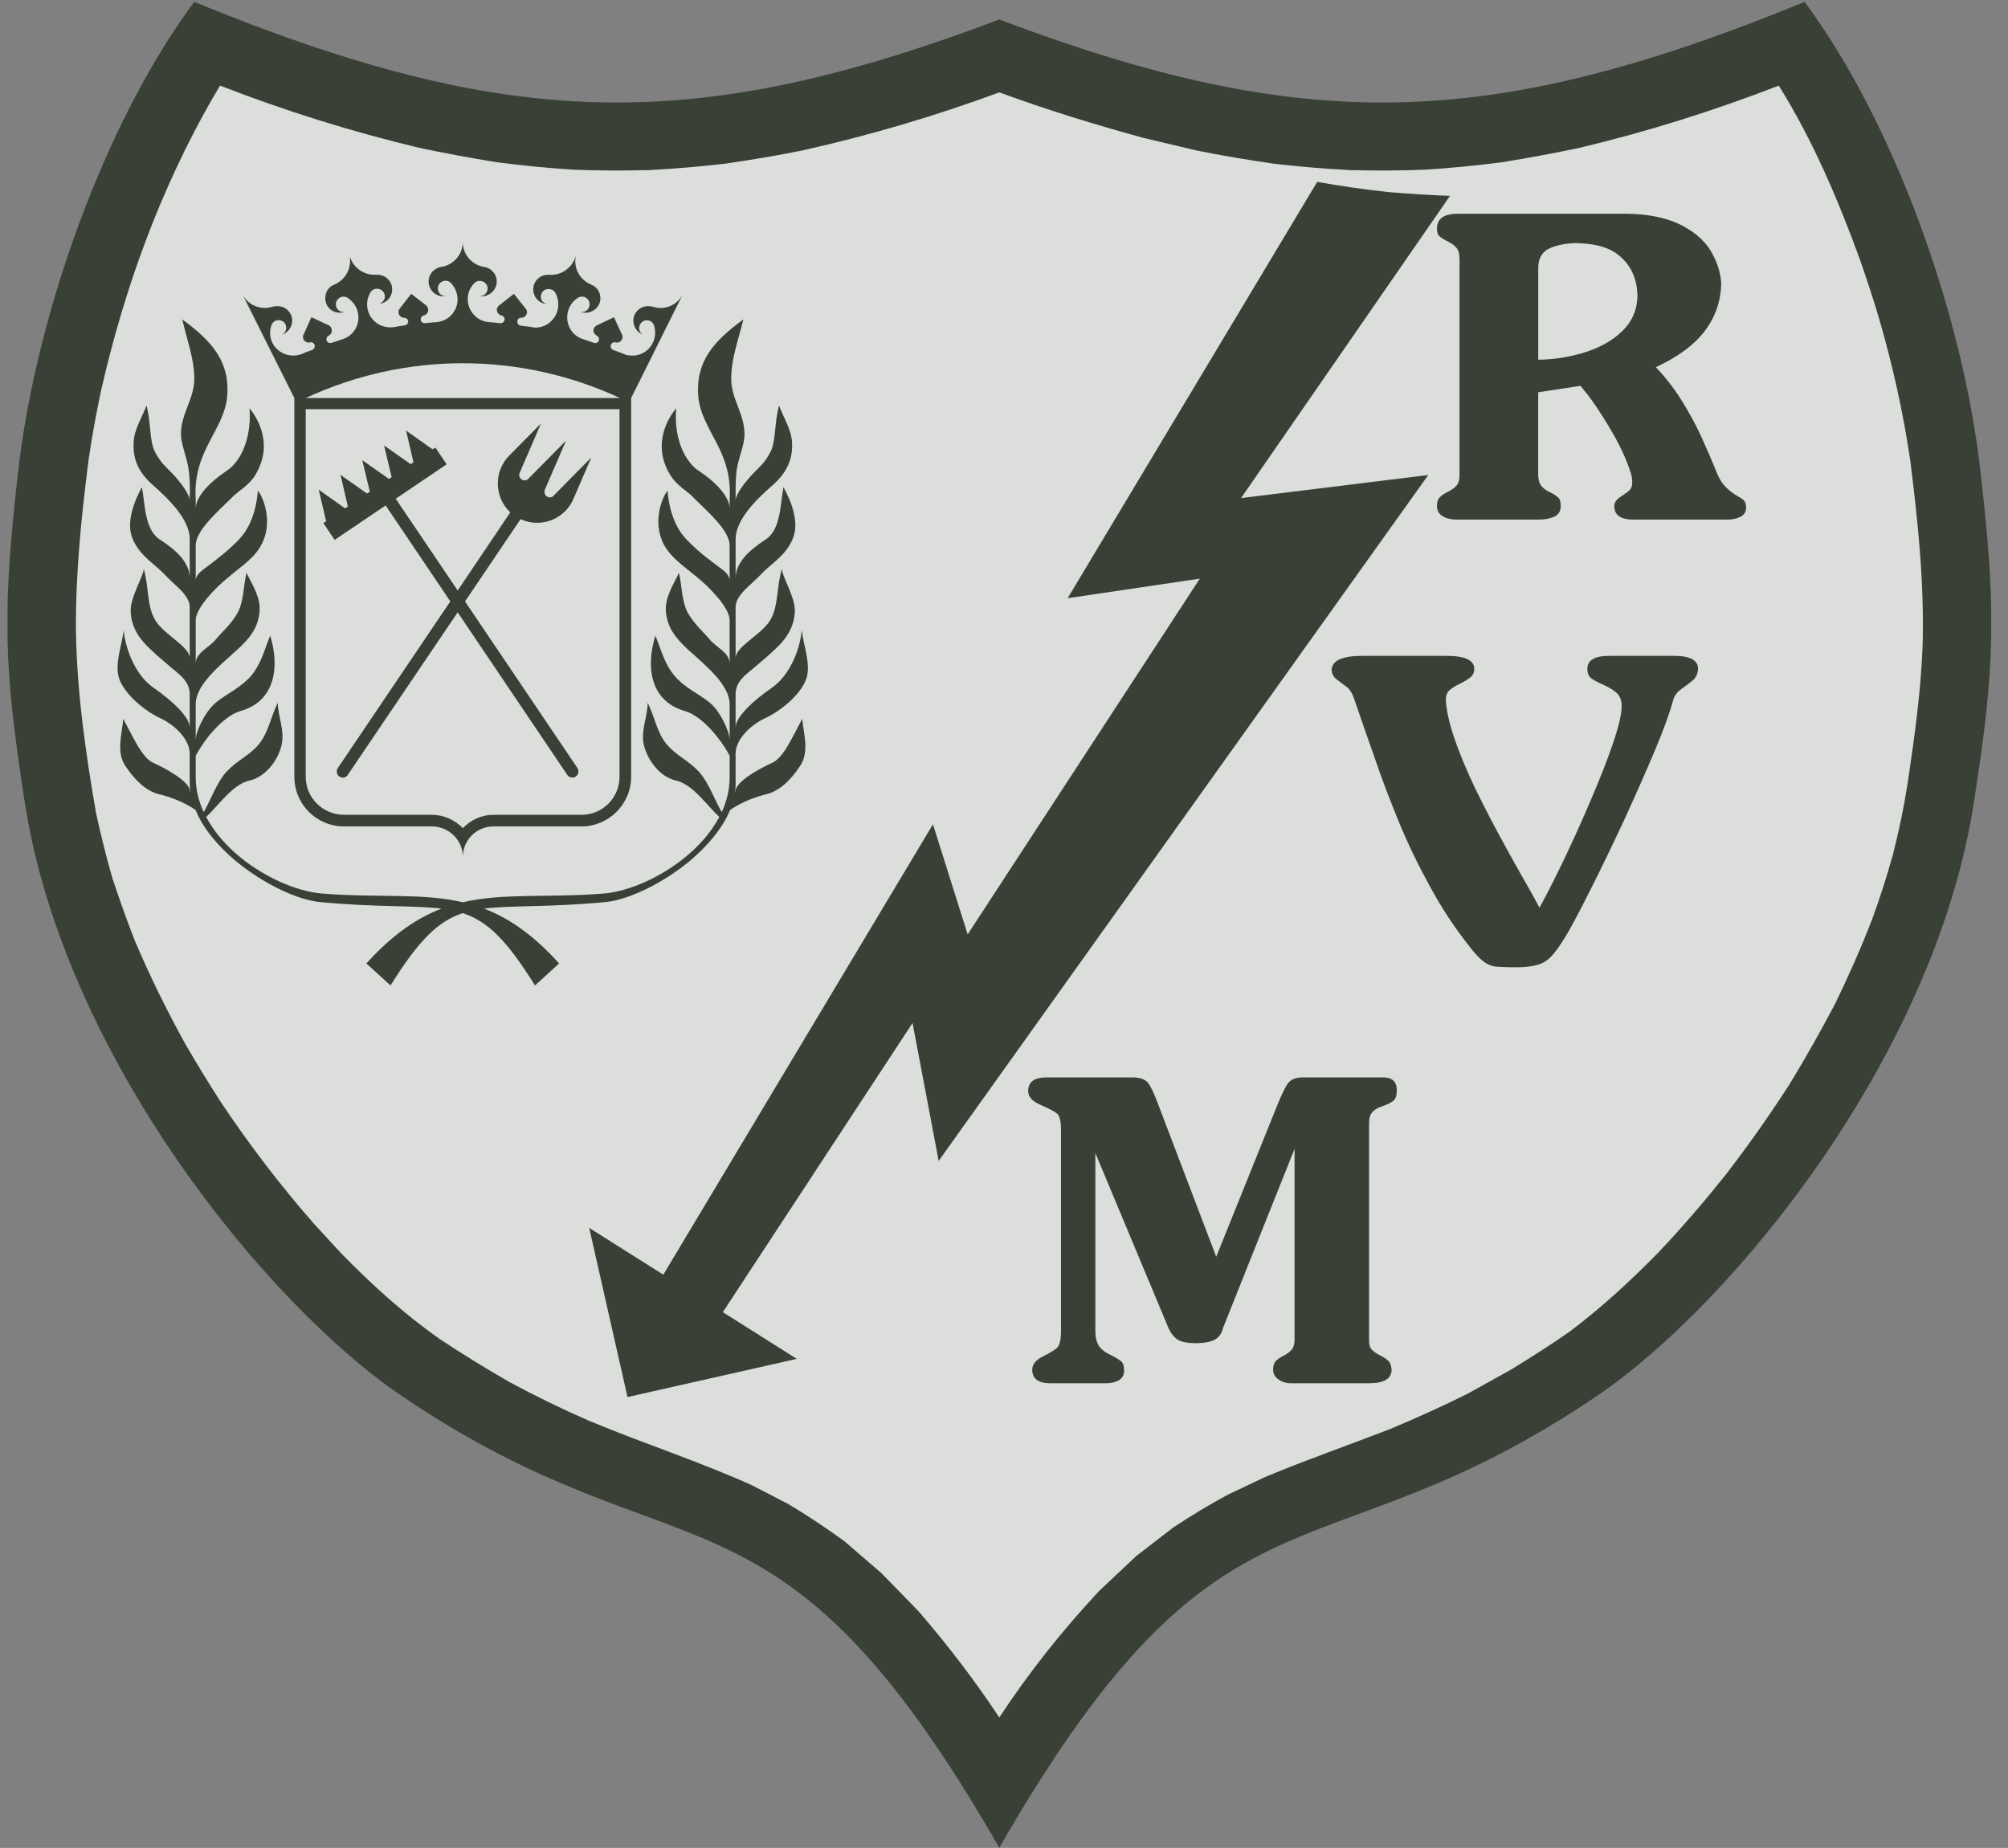 <svg width="113" height="104" viewBox="0 0 113 104" fill="none" xmlns="http://www.w3.org/2000/svg">
<rect x="0" y="0" width="113" height="104" fill="#808080" stroke="none"/>
<g opacity="0.8" clip-path="url(#clip0_9911_1719)">
<path d="M112.052 34.119V35.999C111.989 38.774 111.665 41.398 111.087 45.107C108.896 59.487 97.425 73.442 89.879 78.554C73.982 89.326 68.875 81.978 56.236 103.991C43.603 81.977 38.502 89.326 22.592 78.554C15.053 73.441 3.589 59.487 1.385 45.107C0.819 41.399 0.483 38.769 0.425 35.987V34.119C0.469 31.903 0.685 29.426 1.067 26.161C2.089 17.656 5.868 6.916 10.93 0.107C28.607 7.348 39.004 7.608 56.236 1.098C73.48 7.608 83.872 7.348 101.554 0.107C106.616 6.916 110.395 17.656 111.405 26.161C111.792 29.439 112.008 31.903 112.052 34.119Z" fill="#273023"/>
<path d="M108.191 36.444C108.089 38.927 107.753 41.386 107.384 43.863C107.168 45.304 106.876 46.715 106.514 48.137C106.171 49.363 105.79 50.538 105.352 51.745C104.723 53.364 104.037 54.914 103.282 56.47C102.475 58.008 101.63 59.5 100.728 60.986C99.584 62.765 98.391 64.46 97.101 66.13C95.882 67.654 94.637 69.109 93.297 70.519C91.728 72.113 90.127 73.593 88.336 74.939C87.276 75.689 86.164 76.381 85.058 77.067L82.613 78.427C81.177 79.144 79.736 79.793 78.256 80.415C75.913 81.323 73.544 82.148 71.219 83.115L69.168 84.086C68.082 84.658 67.072 85.281 66.043 85.954L63.934 87.58L61.825 89.568C59.767 91.784 57.9 94.122 56.236 96.663C54.858 94.567 53.333 92.598 51.707 90.698L49.592 88.526L47.496 86.722C46.461 85.973 45.438 85.287 44.346 84.639L42.281 83.572C39.296 82.238 36.196 81.228 33.18 79.976C31.637 79.303 30.15 78.579 28.677 77.785C27.336 77.017 26.047 76.224 24.764 75.372C22.713 73.931 20.928 72.305 19.182 70.519L17.664 68.868C15.764 66.696 14.056 64.46 12.449 62.059C11.744 60.973 11.083 59.88 10.429 58.755C9.375 56.85 8.441 54.944 7.584 52.937C7.12 51.743 6.695 50.549 6.301 49.342C5.958 48.135 5.665 46.954 5.399 45.728C4.814 42.349 4.325 38.925 4.274 35.496C4.249 32.282 4.579 29.067 4.986 25.873C5.176 24.571 5.411 23.288 5.684 21.998C6.999 16.219 9.019 10.661 11.972 5.51L12.385 4.818C16.044 6.24 19.759 7.403 23.582 8.317C25.037 8.628 26.466 8.888 27.946 9.13C29.382 9.313 30.791 9.454 32.233 9.549C33.669 9.607 35.078 9.607 36.514 9.575C37.95 9.498 39.372 9.378 40.801 9.213C42.268 8.997 43.717 8.762 45.172 8.463C48.938 7.619 52.622 6.533 56.236 5.199C58.897 6.177 61.603 7.009 64.335 7.758L67.313 8.463C68.768 8.762 70.204 8.997 71.677 9.213C73.113 9.378 74.522 9.498 75.971 9.575C77.4 9.607 78.816 9.607 80.245 9.549C81.693 9.454 83.103 9.314 84.539 9.13C86 8.888 87.448 8.628 88.903 8.317C92.726 7.403 96.429 6.24 100.1 4.818C102.012 7.88 103.454 11.271 104.68 14.643C105.06 15.743 105.422 16.829 105.747 17.933C106.508 20.55 107.093 23.174 107.494 25.873C107.939 29.385 108.3 32.898 108.192 36.441L108.191 36.444Z" fill="#F3F5F2"/>
<path d="M78.606 61.368C78.606 61.647 78.543 61.844 78.422 61.939C78.301 62.047 78.104 62.148 77.844 62.238C77.584 62.321 77.38 62.428 77.247 62.574C77.108 62.702 77.044 62.93 77.044 63.248V75.449C77.044 75.671 77.088 75.843 77.196 75.95C77.305 76.071 77.457 76.179 77.654 76.275C77.857 76.376 78.022 76.484 78.13 76.592C78.238 76.687 78.288 76.865 78.314 77.081C78.314 77.59 77.882 77.85 77.043 77.85H72.635C72.393 77.85 72.164 77.787 71.962 77.646C71.752 77.512 71.644 77.316 71.644 77.081C71.644 76.865 71.701 76.7 71.784 76.604C71.892 76.503 72.038 76.395 72.228 76.3C72.438 76.192 72.59 76.084 72.686 75.963C72.794 75.843 72.851 75.646 72.851 75.411V64.658L68.83 74.725C68.767 74.998 68.64 75.214 68.43 75.353C68.233 75.493 67.878 75.582 67.357 75.595C66.836 75.595 66.468 75.525 66.257 75.385C66.054 75.246 65.877 75.017 65.749 74.725L61.64 64.892V74.864C61.64 75.277 61.717 75.582 61.863 75.779C62.002 75.969 62.206 76.122 62.491 76.255C62.765 76.382 62.955 76.503 63.076 76.604C63.197 76.687 63.26 76.871 63.26 77.125C63.26 77.378 63.164 77.556 62.968 77.677C62.77 77.786 62.536 77.849 62.276 77.849H59.093C58.426 77.849 58.089 77.589 58.089 77.081C58.089 76.788 58.286 76.547 58.667 76.35C59.054 76.159 59.328 75.995 59.48 75.861C59.632 75.733 59.709 75.397 59.709 74.863V63.621C59.709 63.1 59.632 62.776 59.467 62.656C59.309 62.535 59.004 62.376 58.546 62.179C58.089 61.976 57.86 61.722 57.86 61.411C57.86 60.896 58.197 60.636 58.864 60.636H63.717C64.142 60.636 64.422 60.738 64.587 60.922C64.74 61.106 64.93 61.493 65.153 62.091L68.443 70.729L71.809 62.376C72.082 61.69 72.298 61.226 72.457 60.998C72.621 60.757 72.914 60.636 73.308 60.636H77.843C78.358 60.636 78.606 60.89 78.606 61.367V61.368Z" fill="#273023"/>
<path d="M95.558 37.639C95.546 37.917 95.437 38.147 95.254 38.299C95.07 38.452 94.841 38.617 94.606 38.789C94.365 38.967 94.212 39.169 94.149 39.431C93.996 40.015 93.673 40.929 93.158 42.168C92.638 43.407 92.04 44.753 91.367 46.221C90.68 47.682 90.046 49.009 89.436 50.203C88.84 51.397 88.382 52.248 88.09 52.724C87.786 53.22 87.524 53.582 87.315 53.81C87.112 54.026 86.865 54.198 86.566 54.286C86.261 54.382 85.854 54.439 85.327 54.439C84.8 54.439 84.374 54.42 84.133 54.395C83.904 54.363 83.682 54.267 83.472 54.102C83.268 53.95 83.015 53.69 82.748 53.334C81.91 52.286 81.16 51.162 80.499 49.942C79.833 48.736 79.249 47.535 78.759 46.348C78.27 45.154 77.813 43.979 77.425 42.842C77.019 41.692 76.606 40.505 76.187 39.279C76.078 38.974 75.927 38.745 75.716 38.606C75.526 38.466 75.348 38.327 75.196 38.218C75.043 38.098 74.961 37.933 74.936 37.729C74.936 37.183 75.527 36.91 76.676 36.91H81.363C82.43 36.91 82.964 37.151 82.964 37.64C82.964 37.837 82.894 37.996 82.767 38.104C82.634 38.218 82.43 38.346 82.157 38.479C81.883 38.607 81.693 38.739 81.56 38.855C81.433 38.975 81.363 39.159 81.363 39.375C81.407 40.138 81.636 41.026 82.029 42.062C82.417 43.103 82.887 44.145 83.421 45.187C83.948 46.24 84.571 47.391 85.263 48.629C85.968 49.868 86.425 50.681 86.635 51.087C86.978 50.465 87.403 49.632 87.924 48.565C88.432 47.491 88.959 46.361 89.467 45.154C89.988 43.948 90.42 42.855 90.757 41.877C91.087 40.911 91.258 40.194 91.258 39.756C91.258 39.431 91.17 39.184 90.998 39.019C90.827 38.854 90.573 38.694 90.237 38.542C89.912 38.403 89.671 38.269 89.531 38.162C89.404 38.053 89.328 37.883 89.328 37.641C89.328 37.152 89.741 36.911 90.573 36.911H94.2C95.102 36.911 95.559 37.152 95.559 37.641L95.558 37.639Z" fill="#273023"/>
<path d="M98.13 28.155C98.053 28.079 97.9 27.983 97.685 27.863C97.481 27.736 97.285 27.584 97.113 27.406C96.93 27.222 96.764 26.974 96.624 26.637C96.32 25.869 96.002 25.157 95.697 24.484C95.392 23.823 95.023 23.164 94.604 22.49C94.179 21.817 93.702 21.207 93.181 20.666C94.427 20.088 95.36 19.402 95.957 18.602C96.553 17.795 96.859 16.894 96.859 15.883C96.808 15.254 96.592 14.638 96.23 14.048C95.862 13.476 95.277 12.987 94.483 12.606C93.676 12.226 92.648 12.029 91.396 12.029H82.046C81.253 12.029 80.865 12.314 80.865 12.854C80.865 13.07 80.909 13.216 81.005 13.299C81.093 13.376 81.253 13.477 81.469 13.585C81.691 13.693 81.849 13.814 81.97 13.954C82.078 14.081 82.135 14.303 82.135 14.595V26.733C82.135 26.993 82.078 27.203 81.97 27.324C81.862 27.451 81.697 27.572 81.481 27.679C81.277 27.774 81.112 27.888 81.017 27.997C80.915 28.092 80.864 28.257 80.864 28.473C80.864 28.733 80.973 28.937 81.201 29.057C81.417 29.19 81.665 29.241 81.95 29.241H86.65C86.936 29.241 87.203 29.19 87.457 29.083C87.705 28.974 87.832 28.765 87.832 28.473C87.832 28.244 87.781 28.079 87.679 27.997C87.57 27.895 87.412 27.788 87.203 27.692C86.987 27.59 86.822 27.463 86.727 27.33C86.618 27.191 86.562 26.987 86.562 26.688V22.077L88.944 21.715C89.071 21.867 89.204 22.045 89.357 22.229C89.712 22.693 90.106 23.283 90.526 23.988C91.123 24.967 91.535 25.856 91.777 26.637C91.834 26.802 91.853 26.987 91.853 27.177C91.853 27.33 91.809 27.463 91.733 27.558C91.65 27.647 91.517 27.755 91.352 27.851C91.18 27.965 91.047 28.06 90.977 28.149C90.888 28.232 90.844 28.365 90.844 28.518C90.862 29.007 91.224 29.242 91.897 29.242H97.22C97.487 29.242 97.728 29.198 97.937 29.089C98.153 28.981 98.261 28.81 98.261 28.569C98.261 28.372 98.217 28.245 98.129 28.156L98.13 28.155ZM91.245 18.679C90.725 19.169 90.083 19.524 89.359 19.772C89.25 19.816 89.15 19.842 89.041 19.874C88.183 20.122 87.345 20.242 86.564 20.242V15.091C86.564 14.595 86.742 14.233 87.097 14.031C87.447 13.834 87.967 13.713 88.628 13.681C88.888 13.681 89.13 13.707 89.359 13.725C90.185 13.814 90.813 14.075 91.258 14.507C91.824 15.04 92.116 15.732 92.147 16.584C92.147 17.428 91.843 18.121 91.245 18.679Z" fill="#273023"/>
<path d="M69.84 28.031L80.376 26.733L52.823 65.336L51.354 57.572L40.678 73.847L44.838 76.477L35.313 78.626L33.157 69.107L37.328 71.738L52.502 46.391L54.455 52.588L67.519 32.566L60.082 33.667L74.125 10.236C75.447 10.47 76.752 10.66 78.086 10.805C79.263 10.909 80.423 10.981 81.599 11.022L69.84 28.032V28.031Z" fill="#273023"/>
<path d="M41.398 44.079C41.398 44.237 41.392 44.415 41.366 44.575L41.392 44.537C41.392 43.971 42.814 43.222 43.443 42.936C44.072 42.657 44.517 41.634 45.146 40.453C45.215 41.279 45.571 42.307 45.018 43.121C44.472 43.947 43.831 44.525 43.139 44.696C42.586 44.83 41.773 45.109 41.087 45.585C40.649 46.633 39.817 47.605 38.851 48.425C37.276 49.745 35.332 50.647 34.081 50.768C30.829 51.072 28.784 50.946 27.241 51.137C28.619 51.664 29.985 52.585 31.465 54.223L30.106 55.462C28.518 52.908 27.445 51.854 26.041 51.39C24.644 51.854 23.57 52.908 21.976 55.462L20.617 54.223C22.097 52.59 23.463 51.664 24.847 51.137C23.297 50.946 21.258 51.073 18 50.768C16.749 50.647 14.805 49.745 13.23 48.425C12.265 47.605 11.427 46.633 11.007 45.585C10.309 45.109 9.508 44.829 8.943 44.696C8.244 44.525 7.615 43.947 7.063 43.121C6.511 42.308 6.879 41.279 6.936 40.453C7.564 41.634 8.009 42.657 8.638 42.936C9.267 43.222 10.69 43.971 10.69 44.537L10.715 44.575C10.69 44.416 10.677 44.238 10.677 44.079V42.415C10.677 41.665 9.921 40.84 9.019 40.42C8.117 39.995 7.05 39.093 6.726 38.248C6.402 37.397 6.891 36.26 6.955 35.453C7.064 36.539 7.61 37.987 8.638 38.705C9.667 39.417 10.677 40.344 10.677 40.947V39.08C10.677 38.311 10.061 37.943 9.572 37.518C9.096 37.105 8.473 36.597 8.092 36.158C7.705 35.713 7.368 35.161 7.355 34.367C7.336 33.586 8.118 32.347 8.086 32.005C8.39 33.014 8.244 34.107 8.747 34.92C9.248 35.74 10.677 36.382 10.677 37.041V34.177C10.677 33.478 9.819 32.938 9.248 32.316C8.67 31.706 7.87 31.287 7.464 30.328C7.064 29.375 7.584 28.156 7.984 27.419C8.168 28.308 8.117 29.794 8.988 30.36C9.865 30.919 10.677 31.643 10.677 32.526V30.329C10.671 29.312 9.661 28.227 8.638 27.331C7.61 26.442 7.488 25.616 7.52 24.892C7.552 24.162 7.965 23.552 8.244 22.828C8.504 23.774 8.397 24.816 8.727 25.445C9.063 26.087 9.356 26.283 9.736 26.69C10.117 27.103 10.676 27.789 10.676 28.182V27.776L10.688 27.769C10.688 27.293 10.676 26.765 10.593 26.289C10.473 25.603 10.18 24.987 10.18 24.403C10.199 23.247 10.949 22.415 10.936 21.285C10.918 20.154 10.524 19.131 10.257 17.976C11.959 19.221 12.95 20.383 12.785 22.314C12.601 24.258 10.841 25.344 11.013 28.107V28.64C11.013 27.998 11.679 27.224 12.741 26.506C12.925 26.392 13.091 26.239 13.23 26.061C13.916 25.248 14.132 23.965 14.037 22.98C14.533 23.552 15.13 24.746 14.698 26.017C14.329 27.103 13.796 27.357 13.231 27.833C13.148 27.91 13.047 27.998 12.958 28.094C12.284 28.767 11.014 29.853 11.014 30.697V32.698C11.014 32.317 11.35 32.12 11.807 31.777C12.385 31.332 12.773 31.027 13.23 30.582C13.287 30.525 13.332 30.48 13.383 30.43C13.903 29.909 14.392 29.058 14.513 27.616C14.786 27.927 15.402 29.344 14.717 30.645C14.45 31.179 13.979 31.592 13.23 32.176C13.147 32.253 13.058 32.316 12.97 32.392C12.112 33.065 11.07 34.177 11.014 34.856V37.353C11.014 36.724 11.757 36.464 12.144 35.987C12.474 35.587 12.919 35.205 13.23 34.716C13.293 34.621 13.363 34.519 13.414 34.411C13.718 33.783 13.7 32.976 13.871 32.239C14.189 32.9 14.697 33.643 14.602 34.475C14.5 35.301 14.157 35.847 13.261 36.648C13.255 36.66 13.242 36.673 13.229 36.673C12.352 37.473 11.013 38.553 11.013 39.626V41.659C11.013 41.157 11.527 40.09 12.092 39.594C12.397 39.321 12.816 39.074 13.229 38.801C13.566 38.572 13.896 38.311 14.157 38.007C14.716 37.315 14.881 36.552 15.205 35.771C15.771 37.619 15.434 39.474 13.547 40.014C13.445 40.051 13.338 40.084 13.229 40.135C12.435 40.529 11.559 41.513 11.013 42.535V43.73C11.013 44.428 11.178 45.089 11.463 45.705C11.883 44.981 12.206 44.016 12.753 43.425C12.906 43.266 13.071 43.12 13.229 42.993C13.686 42.631 14.175 42.364 14.57 41.881C15.11 41.221 15.23 40.364 15.63 39.55C15.655 40.344 15.992 41.023 15.871 41.798C15.763 42.554 15.078 43.685 14.055 43.926C13.763 43.989 13.489 44.142 13.229 44.339C12.632 44.803 12.111 45.501 11.603 45.977C12.003 46.727 12.568 47.413 13.229 47.997C14.728 49.331 16.697 50.183 18.139 50.29C21.308 50.538 23.753 50.246 26.046 50.779C28.338 50.246 30.778 50.538 33.953 50.29C35.382 50.182 37.352 49.331 38.85 47.997C39.511 47.413 40.082 46.727 40.477 45.977C39.968 45.501 39.448 44.803 38.85 44.339C38.59 44.142 38.317 43.989 38.025 43.926C37.002 43.685 36.329 42.554 36.208 41.798C36.087 41.023 36.437 40.344 36.449 39.55C36.849 40.363 36.97 41.221 37.51 41.881C37.916 42.364 38.405 42.631 38.85 42.993C39.009 43.12 39.175 43.266 39.326 43.425C39.867 44.016 40.197 44.981 40.616 45.705C40.902 45.088 41.061 44.428 41.061 43.73V42.535C40.521 41.513 39.638 40.529 38.85 40.135C38.742 40.084 38.628 40.051 38.533 40.014C36.646 39.474 36.31 37.619 36.881 35.771C37.205 36.552 37.37 37.314 37.935 38.007C38.183 38.311 38.513 38.572 38.849 38.801C39.262 39.074 39.682 39.321 39.999 39.594C40.552 40.09 41.06 41.156 41.06 41.659V39.626C41.06 38.553 39.726 37.473 38.849 36.673C38.837 36.673 38.824 36.661 38.812 36.648C37.935 35.847 37.58 35.301 37.478 34.475C37.383 33.643 37.903 32.9 38.208 32.239C38.38 32.977 38.361 33.783 38.666 34.411C38.717 34.52 38.78 34.621 38.849 34.716C39.16 35.205 39.605 35.586 39.935 35.987C40.335 36.463 41.06 36.724 41.06 37.353V34.856C41.009 34.177 39.967 33.065 39.116 32.392C39.021 32.316 38.932 32.253 38.849 32.176C38.1 31.592 37.643 31.179 37.357 30.645C36.677 29.344 37.294 27.927 37.566 27.616C37.687 29.057 38.176 29.908 38.697 30.43C38.748 30.48 38.805 30.525 38.849 30.582C39.3 31.027 39.694 31.332 40.279 31.777C40.736 32.12 41.06 32.317 41.06 32.698V30.697C41.06 29.853 39.789 28.767 39.116 28.094C39.033 27.998 38.932 27.91 38.849 27.833C38.284 27.357 37.763 27.103 37.383 26.017C36.957 24.746 37.554 23.553 38.056 22.98C37.954 23.965 38.164 25.248 38.849 26.061C38.989 26.239 39.148 26.391 39.339 26.506C40.399 27.224 41.06 27.998 41.06 28.64V28.107C41.238 25.344 39.478 24.258 39.294 22.314C39.142 20.383 40.12 19.221 41.835 17.976C41.549 19.131 41.162 20.154 41.149 21.285C41.13 22.415 41.879 23.247 41.898 24.403C41.91 24.987 41.619 25.603 41.485 26.289C41.397 26.765 41.397 27.293 41.397 27.769V28.182C41.397 27.788 41.962 27.103 42.343 26.69C42.724 26.284 43.016 26.087 43.353 25.445C43.677 24.816 43.569 23.774 43.842 22.828C44.115 23.552 44.528 24.162 44.572 24.892C44.605 25.616 44.471 26.442 43.454 27.331C42.419 28.227 41.409 29.312 41.397 30.329V32.526C41.397 31.643 42.222 30.919 43.092 30.36C43.962 29.794 43.905 28.308 44.09 27.419C44.496 28.156 45.017 29.375 44.61 30.328C44.21 31.286 43.41 31.706 42.831 32.316C42.253 32.938 41.396 33.478 41.396 34.177V37.041C41.396 36.381 42.831 35.74 43.333 34.92C43.829 34.108 43.688 33.015 44.006 32.005C43.962 32.348 44.743 33.587 44.73 34.367C44.711 35.161 44.374 35.713 43.993 36.158C43.599 36.597 42.995 37.105 42.506 37.518C42.017 37.943 41.395 38.311 41.395 39.08V40.947C41.395 40.344 42.404 39.416 43.44 38.705C44.469 37.988 45.016 36.539 45.123 35.453C45.186 36.26 45.675 37.397 45.358 38.248C45.033 39.093 43.973 39.995 43.059 40.42C42.156 40.84 41.395 41.665 41.395 42.415V44.079H41.398Z" fill="#273023"/>
<path d="M38.438 16.538L35.517 22.401V43.717C35.517 45.26 34.253 46.512 32.722 46.512H27.762C26.803 46.512 26.047 47.293 26.047 48.226C26.047 47.293 25.265 46.512 24.307 46.512H19.365C17.815 46.512 16.564 45.261 16.564 43.717V22.401L13.63 16.538C13.947 17.18 14.684 17.485 15.358 17.255C15.446 17.243 15.536 17.23 15.611 17.23C16.075 17.23 16.444 17.592 16.444 18.043C16.444 18.404 16.209 18.729 15.859 18.836C16.012 18.76 16.107 18.607 16.107 18.449C16.107 17.96 15.428 17.852 15.275 18.309C15.23 18.449 15.198 18.588 15.198 18.729C15.198 19.656 16.151 20.272 17.034 19.904C17.218 19.816 17.402 19.752 17.586 19.689C17.663 19.644 17.713 19.568 17.713 19.466C17.713 19.339 17.586 19.244 17.453 19.262C17.434 19.281 17.402 19.281 17.37 19.281C17.192 19.281 17.053 19.142 17.053 18.957C17.053 18.906 17.053 18.862 17.085 18.83L17.523 17.851L18.495 18.308C18.609 18.359 18.673 18.48 18.673 18.601C18.673 18.728 18.61 18.835 18.495 18.893C18.412 18.937 18.368 19.001 18.368 19.09C18.368 19.243 18.507 19.338 18.66 19.294C18.869 19.23 19.073 19.154 19.257 19.096C19.802 18.938 20.171 18.436 20.171 17.871C20.171 17.407 19.93 16.994 19.549 16.753C19.498 16.721 19.409 16.695 19.32 16.695C19.097 16.695 18.9 16.892 18.9 17.134C18.9 17.407 19.16 17.623 19.434 17.547C19.345 17.591 19.225 17.598 19.116 17.598C18.659 17.598 18.304 17.242 18.304 16.785C18.304 16.435 18.494 16.137 18.812 16.017C19.358 15.788 19.701 15.267 19.701 14.676C19.701 14.568 19.701 14.46 19.669 14.352C19.821 15.038 20.476 15.514 21.181 15.463H21.232C21.689 15.463 22.07 15.819 22.07 16.276C22.07 16.733 21.733 17.076 21.307 17.102C21.504 17.07 21.657 16.886 21.657 16.689C21.657 16.244 21.079 16.092 20.85 16.448C20.723 16.663 20.659 16.892 20.659 17.134C20.659 17.934 21.377 18.544 22.209 18.404C22.393 18.36 22.609 18.341 22.787 18.309C22.882 18.297 22.971 18.207 22.971 18.1C22.971 17.979 22.869 17.884 22.742 17.884C22.57 17.884 22.424 17.745 22.424 17.56C22.424 17.49 22.436 17.426 22.494 17.369L23.142 16.537L23.98 17.185C24.056 17.255 24.1 17.337 24.1 17.439C24.1 17.592 23.992 17.732 23.846 17.75C23.75 17.782 23.674 17.871 23.674 17.96C23.674 18.099 23.782 18.194 23.934 18.189C24.143 18.157 24.366 18.144 24.544 18.131C25.23 18.087 25.751 17.521 25.751 16.842C25.751 16.512 25.605 16.175 25.376 15.927C25.293 15.838 25.185 15.8 25.077 15.8C24.835 15.8 24.639 15.99 24.639 16.232C24.639 16.473 24.822 16.663 25.058 16.663C25.02 16.676 24.982 16.676 24.944 16.676C24.487 16.676 24.118 16.295 24.118 15.838C24.118 15.438 24.423 15.088 24.823 15.025C25.528 14.917 26.043 14.32 26.043 13.615C26.043 14.32 26.551 14.917 27.256 15.025C27.663 15.088 27.955 15.438 27.955 15.838C27.955 16.295 27.574 16.676 27.117 16.676C27.085 16.676 27.047 16.676 27.008 16.663C27.25 16.663 27.44 16.473 27.44 16.232C27.44 15.863 26.964 15.666 26.703 15.927C25.909 16.721 26.43 18.055 27.541 18.131C27.757 18.143 27.96 18.175 28.157 18.189H28.17C28.297 18.189 28.399 18.087 28.399 17.96C28.399 17.871 28.323 17.781 28.221 17.75C28.075 17.732 27.96 17.592 27.96 17.439C27.96 17.337 28.018 17.242 28.094 17.185L28.92 16.537L29.581 17.369C29.625 17.427 29.657 17.49 29.657 17.56C29.657 17.744 29.505 17.884 29.333 17.884H29.321C29.061 17.884 29.029 18.284 29.308 18.329C29.518 18.348 29.715 18.387 29.918 18.405C29.982 18.424 30.058 18.438 30.128 18.438C30.839 18.438 31.417 17.853 31.417 17.136C31.417 16.894 31.366 16.665 31.233 16.449C31.157 16.329 31.018 16.266 30.865 16.266C30.357 16.266 30.268 16.996 30.776 17.104C30.331 17.078 30.008 16.723 30.008 16.278C30.008 15.833 30.377 15.465 30.834 15.465H30.91C31.615 15.516 32.244 15.04 32.416 14.354C32.244 15.04 32.599 15.745 33.273 16.018C33.578 16.138 33.788 16.437 33.788 16.786C33.788 17.243 33.407 17.599 32.95 17.599C32.842 17.599 32.746 17.592 32.646 17.548C32.678 17.56 32.722 17.56 32.747 17.56C32.995 17.56 33.179 17.369 33.179 17.135C33.179 16.785 32.824 16.589 32.532 16.754C31.585 17.351 31.769 18.786 32.843 19.097C33.052 19.167 33.242 19.244 33.427 19.294C33.453 19.294 33.471 19.307 33.497 19.307C33.624 19.307 33.713 19.205 33.713 19.091C33.713 19.002 33.655 18.938 33.592 18.894C33.484 18.836 33.395 18.729 33.395 18.602C33.395 18.474 33.484 18.36 33.592 18.309L34.551 17.852L35.001 18.831C35.014 18.863 35.033 18.907 35.033 18.958C35.033 19.142 34.894 19.282 34.709 19.282C34.69 19.282 34.658 19.282 34.633 19.263H34.582C34.341 19.263 34.277 19.6 34.512 19.695C34.709 19.765 34.906 19.841 35.09 19.918C35.243 19.994 35.408 20.013 35.592 20.013C36.297 20.013 36.868 19.435 36.868 18.73C36.868 18.59 36.849 18.451 36.805 18.31C36.754 18.145 36.589 18.025 36.405 18.025C35.948 18.025 35.795 18.647 36.208 18.837C35.871 18.729 35.642 18.405 35.642 18.044C35.642 17.593 36.011 17.231 36.468 17.231C36.557 17.231 36.646 17.243 36.716 17.256C37.402 17.485 38.12 17.18 38.438 16.539L38.438 16.538Z" fill="#273023"/>
<path d="M34.888 22.401H17.205C22.833 19.784 29.279 19.797 34.888 22.401Z" fill="#F3F5F2"/>
<path d="M34.863 23.029V43.717C34.863 44.904 33.91 45.857 32.722 45.857H27.762C27.107 45.857 26.491 46.143 26.047 46.607C25.602 46.143 24.961 45.857 24.307 45.857H19.365C18.171 45.857 17.205 44.904 17.205 43.717V23.029H34.863Z" fill="#F3F5F2"/>
<path d="M32.493 43.227C32.531 43.285 32.551 43.348 32.551 43.418C32.551 43.608 32.398 43.761 32.214 43.761C32.093 43.761 31.985 43.71 31.922 43.608L25.755 34.462L19.575 43.608C19.396 43.894 18.952 43.761 18.952 43.418C18.952 43.348 18.978 43.285 19.01 43.227L25.342 33.846L21.702 28.447L18.832 30.384L18.196 29.438L18.355 29.342L17.935 27.558L19.422 28.612L19.575 28.503L19.162 26.725L20.648 27.773L20.813 27.678L20.388 25.899L21.887 26.953L22.04 26.851L21.614 25.072L23.113 26.126L23.266 26.012L22.853 24.233L24.34 25.287L24.505 25.192L25.134 26.132L22.269 28.069L25.756 33.233L28.716 28.838C27.808 27.98 27.776 26.539 28.653 25.643L30.444 23.833L29.249 26.603C29.23 26.647 29.217 26.686 29.217 26.73C29.217 26.895 29.357 27.035 29.522 27.035C29.61 27.035 29.687 27.003 29.738 26.939L31.853 24.799L30.659 27.568C30.652 27.6 30.64 27.645 30.64 27.689C30.64 27.847 30.774 27.994 30.944 27.994C31.021 27.994 31.109 27.961 31.16 27.892L33.276 25.745L32.266 28.089C31.77 29.232 30.424 29.74 29.294 29.219L26.169 33.849L32.495 43.224L32.493 43.227Z" fill="#273023"/>
</g>
<defs>
<clipPath id="clip0_9911_1719">
<rect width="111.627" height="103.885" fill="white" transform="translate(0.425 0.107)"/>
</clipPath>
</defs>
</svg>
